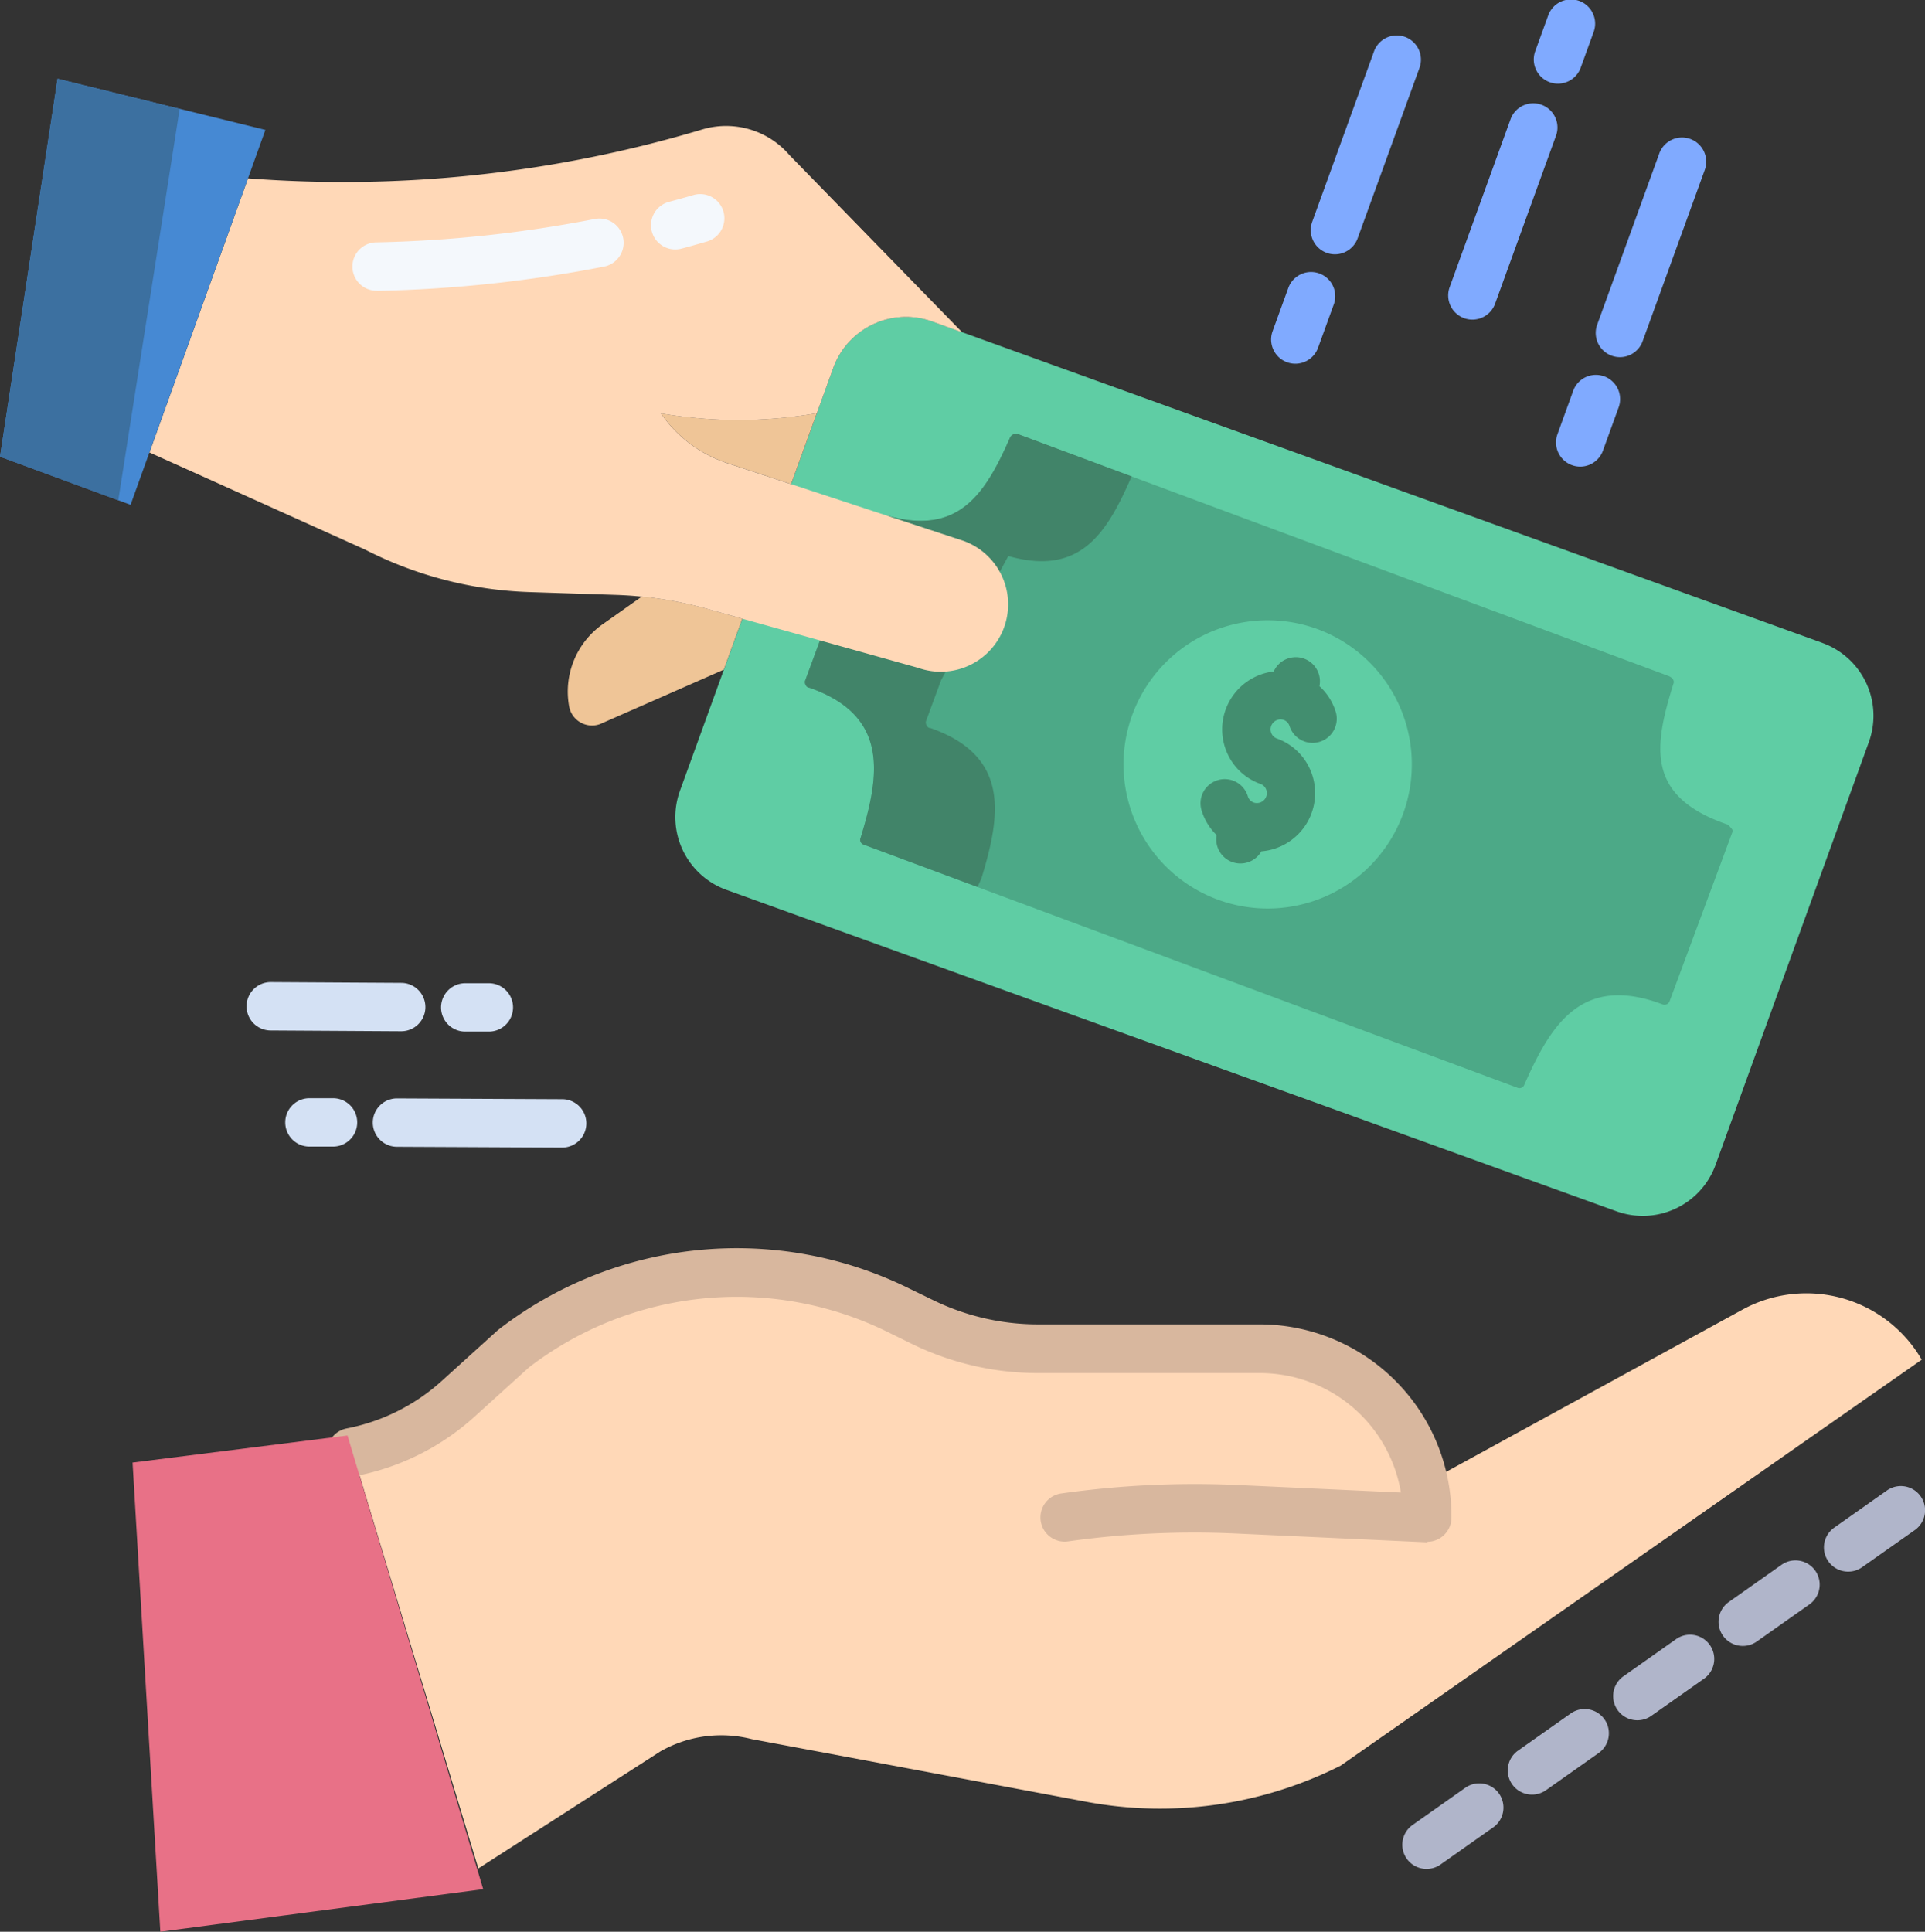 <svg xmlns="http://www.w3.org/2000/svg" width="68.762" height="69" viewBox="0 0 68.762 69">
  <rect x="0" y="0" width="68.762" height="69" fill="#333333" stroke="none"/>
  <g id="loan" transform="translate(-16 -13.359)">
    <path id="Path_302" data-name="Path 302" d="M224.532,103.621,192.738,92.139A2.764,2.764,0,0,0,189.2,93.8l-5.476,15.1a2.764,2.764,0,0,0,1.66,3.543l31.795,11.481a2.766,2.766,0,0,0,3.537-1.658l5.475-15.1a2.764,2.764,0,0,0-1.658-3.543Z" transform="translate(-143.435 -67.298)" fill="#5fcda4"/>
    <path id="Path_303" data-name="Path 303" d="M248.677,134.977h0c-2.967-1.008-2.656-2.8-1.952-5.059.032-.1-.049-.207-.181-.257l-23.2-8.623a.246.246,0,0,0-.314.09c-.89,2.033-1.838,3.53-4.39,2.809l-2.41,4.451,0,.009-.528,1.432c-.033.088.035.253.151.253h0c2.887,1.008,2.5,3.167,1.83,5.365a.18.18,0,0,0,.086.232l23.406,8.7a.187.187,0,0,0,.22-.126c.931-2.1,2.021-3.947,4.909-2.873h0a.2.2,0,0,0,.271-.082l2.25-6.06c.033-.088-.035-.123-.151-.266Z" transform="translate(-170.943 -92.156)" fill="#4ca987"/>
    <path id="Path_304" data-name="Path 304" d="M301.6,167.548a5.149,5.149,0,1,1-3.95.188,5.178,5.178,0,0,1,3.95-.188Z" transform="translate(-238.569 -131.729)" fill="#5fcda4"/>
    <path id="Path_305" data-name="Path 305" d="M152.634,328.8,141.307,335a5.968,5.968,0,0,0-5.861-5.083h-7.983a9.346,9.346,0,0,1-4.134-.964l-.821-.4a13.1,13.1,0,0,0-13.772,1.368l-1.988,1.8a7.879,7.879,0,0,1-3.8,1.895l-.036.012,4.572,15.129,6.5-4.179a4.391,4.391,0,0,1,3.265-.441l12,2.247a14.311,14.311,0,0,0,9.038-1.3l20.757-14.5A4.765,4.765,0,0,0,152.634,328.8Z" transform="translate(-74.398 -268.658)" fill="#ffd8b7"/>
    <path id="Path_306" data-name="Path 306" d="M185.55,115.88l-.919,2.532-2.278-.75a4.645,4.645,0,0,1-2.374-1.777A16.321,16.321,0,0,0,185.55,115.88Z" transform="translate(-140.373 -87.762)" fill="#efc597"/>
    <path id="Path_307" data-name="Path 307" d="M163.093,162.169l-.661,1.821-4.424,1.946a.832.832,0,0,1-1.1-.633,2.947,2.947,0,0,1,1.195-2.934l1.4-.989a13.915,13.915,0,0,1,2.362.443Z" transform="translate(-120.578 -126.711)" fill="#efc597"/>
    <path id="Path_308" data-name="Path 308" d="M220.173,131.521h0c-.117,0-.184-.165-.151-.253l.528-1.432,0-.009,2.41-4.451c2.551.721,3.5-.776,4.39-2.809a.158.158,0,0,1,.02-.033l-4.025-1.5a.246.246,0,0,0-.314.09c-.89,2.033-1.838,3.53-4.39,2.809l-2.41,4.451,0,.009-.528,1.432c-.033.088.035.253.151.253h0c2.887,1.008,2.5,3.167,1.83,5.365a.179.179,0,0,0,.086.232l4.089,1.521c.075-.157.133-.281.143-.313.672-2.2,1.057-4.357-1.83-5.365Z" transform="translate(-170.943 -92.156)" fill="#418469"/>
    <path id="Path_309" data-name="Path 309" d="M82.055,59.387l-3.172-1.044-5.168-1.7a4.645,4.645,0,0,1-2.374-1.777,16.321,16.321,0,0,0,5.57-.006l.587-1.618a2.764,2.764,0,0,1,3.537-1.658l1.068.386-6.172-6.333a2.981,2.981,0,0,0-3.127-.91A44.666,44.666,0,0,1,56.591,46.47h0l-3.52,9.79,7.7,3.468a13.87,13.87,0,0,0,5.884,1.52l3.069.1q.464.015.927.062a13.915,13.915,0,0,1,2.362.443l1.237.346,6.283,1.756a2.408,2.408,0,1,0,1.523-4.568Z" transform="translate(-31.733 -26.74)" fill="#ffd8b7"/>
    <path id="Path_310" data-name="Path 310" d="M18.056,32.9,16,46.4l4.664,1.718L25.48,34.727Z" transform="translate(0 -16.728)" fill="#4689d3"/>
    <path id="Path_311" data-name="Path 311" d="M18.056,32.9,16,46.4l4.225,1.556,2.192-13.979Z" transform="translate(0 -16.728)" fill="#3c70a0"/>
    <g id="_Group_" data-name=" Group " transform="translate(27.684 57.956)">
      <g id="_Path_" data-name=" Path ">
        <path id="Path_312" data-name="Path 312" d="M136.458,333.627h-.04l-6.81-.314a32.331,32.331,0,0,0-5.974.281.864.864,0,1,1-.241-1.711,33.971,33.971,0,0,1,6.294-.3l5.828.268a5.11,5.11,0,0,0-4.994-4.267h-7.983a10.279,10.279,0,0,1-4.513-1.052l-.823-.405a12.187,12.187,0,0,0-12.837,1.258l-1.961,1.776a8.8,8.8,0,0,1-4.223,2.1.864.864,0,1,1-.319-1.7,7.051,7.051,0,0,0,3.382-1.687l1.988-1.8c.018-.016.036-.031.055-.046a13.9,13.9,0,0,1,14.678-1.458l.823.4a8.541,8.541,0,0,0,3.75.875h7.983a6.859,6.859,0,0,1,6.8,6.9.864.864,0,0,1-.864.864Z" transform="translate(-97.158 -323.136)" fill="#d8b79e"/>
      </g>
    </g>
    <g id="Group_3309" data-name="Group 3309" transform="translate(61.405 13.359)">
      <path id="Path_313" data-name="Path 313" d="M332.255,84.009a.865.865,0,0,1-.812-1.159l.569-1.567a.864.864,0,0,1,1.624.589l-.569,1.567A.864.864,0,0,1,332.255,84.009Z" transform="translate(-331.391 -71.017)" fill="#80aaff"/>
      <path id="Path_314" data-name="Path 314" d="M342.1,29.856a.864.864,0,0,1-.812-1.159l2.215-6.108a.864.864,0,0,1,1.624.589l-2.216,6.108a.864.864,0,0,1-.812.57Z" transform="translate(-339.821 -20.773)" fill="#80aaff"/>
      <path id="Path_315" data-name="Path 315" d="M376.193,46.608a.864.864,0,0,1-.812-1.159l2.182-6.018a.864.864,0,0,1,1.624.589l-2.182,6.018a.864.864,0,0,1-.812.57Z" transform="translate(-369.004 -35.191)" fill="#80aaff"/>
      <path id="Path_316" data-name="Path 316" d="M397.427,16.347a.864.864,0,0,1-.812-1.159l.457-1.26a.864.864,0,1,1,1.624.589l-.457,1.26A.864.864,0,0,1,397.427,16.347Z" transform="translate(-387.181 -13.359)" fill="#80aaff"/>
      <path id="Path_317" data-name="Path 317" d="M402.944,109.536a.864.864,0,0,1-.812-1.159l.568-1.567a.864.864,0,0,1,1.624.589l-.568,1.567A.864.864,0,0,1,402.944,109.536Z" transform="translate(-391.903 -92.869)" fill="#80aaff"/>
      <path id="Path_318" data-name="Path 318" d="M412.794,55.383a.865.865,0,0,1-.812-1.159l2.215-6.108a.864.864,0,1,1,1.624.59l-2.215,6.107a.864.864,0,0,1-.812.57Z" transform="translate(-400.335 -42.625)" fill="#80aaff"/>
    </g>
    <path id="Path_319" data-name="Path 319" d="M88.471,287.548h0l-.843,0a.864.864,0,1,1,0-1.728h0l.843,0a.864.864,0,1,1,0,1.728Z" transform="translate(-60.575 -233.234)" fill="#d4e1f4"/>
    <path id="Path_320" data-name="Path 320" d="M115.262,287.643h0l-5.9-.028a.864.864,0,0,1,0-1.728h0l5.9.028a.864.864,0,0,1,0,1.728Z" transform="translate(-79.181 -233.294)" fill="#d4e1f4"/>
    <path id="Path_321" data-name="Path 321" d="M127.131,259.02h0l-.843,0a.864.864,0,1,1,0-1.728h0l.843,0a.864.864,0,0,1,0,1.728Z" transform="translate(-93.669 -208.813)" fill="#d4e1f4"/>
    <path id="Path_322" data-name="Path 322" d="M82.7,258.8H82.7l-4.658-.028a.864.864,0,0,1,0-1.728h.005l4.658.028A.864.864,0,0,1,82.7,258.8Z" transform="translate(-52.371 -208.605)" fill="#d4e1f4"/>
    <path id="Path_323" data-name="Path 323" d="M364.811,395.747a.864.864,0,0,1-.5-1.57l1.882-1.327a.864.864,0,1,1,1,1.412l-1.882,1.327a.86.86,0,0,1-.5.158Zm3.765-2.655a.864.864,0,0,1-.5-1.569l1.883-1.328a.864.864,0,1,1,1,1.412l-1.882,1.328A.86.86,0,0,1,368.576,393.092Zm3.765-2.655a.864.864,0,0,1-.5-1.569l1.882-1.328a.864.864,0,1,1,1,1.412l-1.883,1.327A.86.86,0,0,1,372.341,390.437Zm3.765-2.655a.864.864,0,0,1-.5-1.569l1.883-1.328a.864.864,0,0,1,1,1.412l-1.883,1.328A.86.86,0,0,1,376.106,387.782Zm3.765-2.655a.864.864,0,0,1-.5-1.569l1.883-1.328a.864.864,0,0,1,1,1.412l-1.883,1.327A.859.859,0,0,1,379.871,385.127Z" transform="translate(-297.854 -315.631)" fill="#b0b5ca"/>
    <path id="Path_324" data-name="Path 324" d="M318.685,178.352a2.061,2.061,0,0,0-.581-.913.863.863,0,0,0-1.633-.526,2.084,2.084,0,0,0-1.645,2.952A2.053,2.053,0,0,0,316,180.932a.338.338,0,0,1,.192.176.356.356,0,0,1-.435.488.341.341,0,0,1-.209-.221.864.864,0,1,0-1.65.513,2.063,2.063,0,0,0,.533.869.864.864,0,0,0,1.6.581,2.086,2.086,0,0,0,1.722-2.962,2.054,2.054,0,0,0-1.169-1.068.338.338,0,0,1-.192-.176.356.356,0,0,1,.435-.488.341.341,0,0,1,.209.221.864.864,0,0,0,1.65-.513Z" transform="translate(-254.973 -139.57)" fill="#428e6f"/>
    <path id="Path_325" data-name="Path 325" d="M178.407,63.491a.864.864,0,0,1-.222-1.7c.29-.077.582-.158.869-.242a.864.864,0,1,1,.484,1.659c-.3.086-.6.173-.907.253A.861.861,0,0,1,178.407,63.491Z" transform="translate(-138.285 -41.223)" fill="#f4f8fc"/>
    <path id="Path_326" data-name="Path 326" d="M104.319,70.158a.864.864,0,0,1-.018-1.728,45.474,45.474,0,0,0,7.8-.835.864.864,0,0,1,.334,1.7,47.2,47.2,0,0,1-8.1.867Z" transform="translate(-74.857 -46.414)" fill="#f4f8fc"/>
    <path id="Path_327" data-name="Path 327" d="M56.568,369.52l-7.678.967.992,16.758,11.533-1.52Z" transform="translate(-28.155 -304.886)" fill="#e87187"/>
  </g>
</svg>
